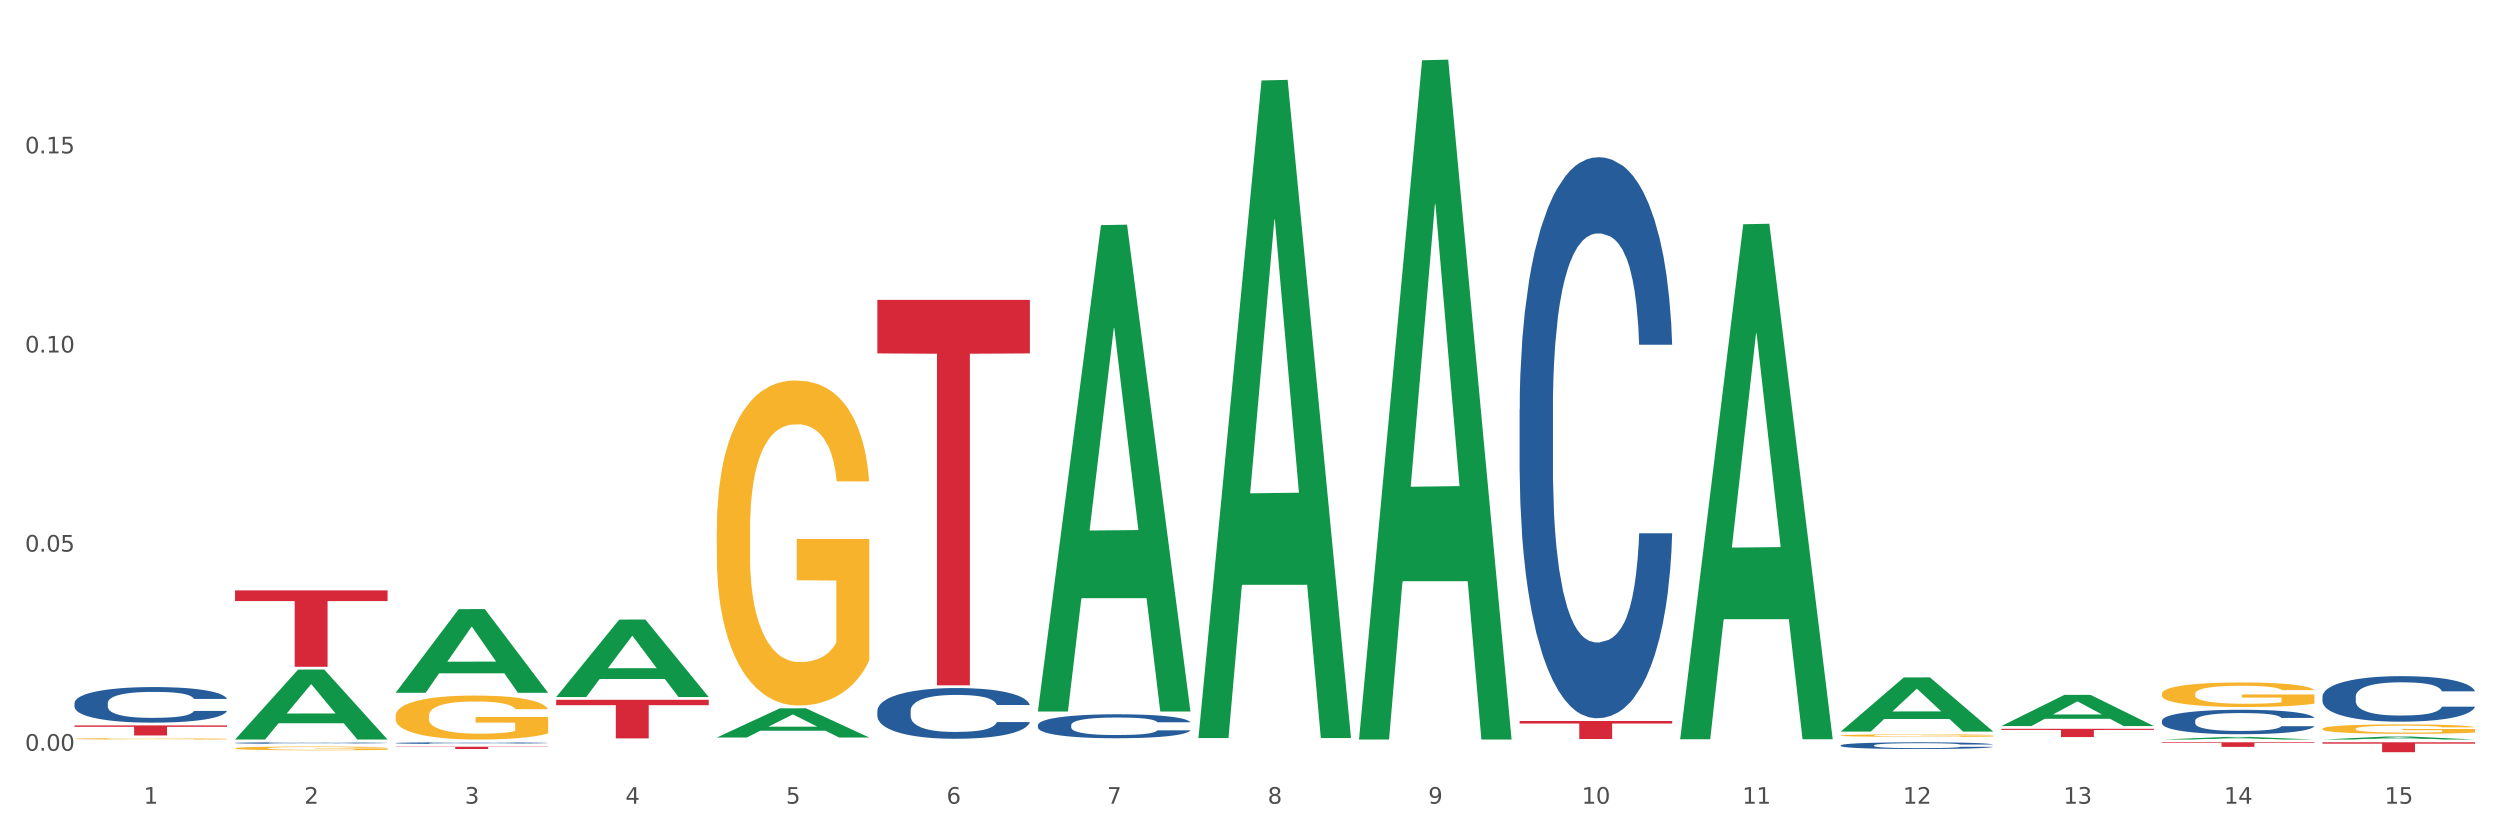 <?xml version="1.0" encoding="utf-8" standalone="no"?>
<!DOCTYPE svg PUBLIC "-//W3C//DTD SVG 1.1//EN"
  "http://www.w3.org/Graphics/SVG/1.1/DTD/svg11.dtd">
<svg xmlns:xlink="http://www.w3.org/1999/xlink" width="1080pt" height="360pt" viewBox="0 0 1080 360" xmlns="http://www.w3.org/2000/svg" version="1.1">
 <rect x="0" y="0" width="1080" height="360" fill="#333333" stroke="none"/>
 <defs>
  <style type="text/css">*{stroke-linejoin: round; stroke-linecap: butt}</style>
 </defs>
 <g id="figure_1">
  <g id="patch_1">
   <path d="M 0 360 
L 1080 360 
L 1080 0 
L 0 0 
z
" style="fill: #ffffff; stroke: #ffffff; stroke-linejoin: miter"/>
  </g>
  <g id="axes_1">
   <g id="matplotlib.axis_1">
    <g id="xtick_1">
     <g id="text_1">
      <!-- 1 -->
      <g style="fill: #4d4d4d" transform="translate(62.07 347.204) scale(0.096 -0.096)">
       <defs>
        <path id="DejaVuSans-31" d="M 794 531 
L 1825 531 
L 1825 4091 
L 703 3866 
L 703 4441 
L 1819 4666 
L 2450 4666 
L 2450 531 
L 3481 531 
L 3481 0 
L 794 0 
L 794 531 
z
" transform="scale(0.016)"/>
       </defs>
       <use xlink:href="#DejaVuSans-31"/>
      </g>
     </g>
    </g>
    <g id="xtick_2">
     <g id="text_2">
      <!-- 2 -->
      <g style="fill: #4d4d4d" transform="translate(131.436 347.204) scale(0.096 -0.096)">
       <defs>
        <path id="DejaVuSans-32" d="M 1228 531 
L 3431 531 
L 3431 0 
L 469 0 
L 469 531 
Q 828 903 1448 1529 
Q 2069 2156 2228 2338 
Q 2531 2678 2651 2914 
Q 2772 3150 2772 3378 
Q 2772 3750 2511 3984 
Q 2250 4219 1831 4219 
Q 1534 4219 1204 4116 
Q 875 4013 500 3803 
L 500 4441 
Q 881 4594 1212 4672 
Q 1544 4750 1819 4750 
Q 2544 4750 2975 4387 
Q 3406 4025 3406 3419 
Q 3406 3131 3298 2873 
Q 3191 2616 2906 2266 
Q 2828 2175 2409 1742 
Q 1991 1309 1228 531 
z
" transform="scale(0.016)"/>
       </defs>
       <use xlink:href="#DejaVuSans-32"/>
      </g>
     </g>
    </g>
    <g id="xtick_3">
     <g id="text_3">
      <!-- 3 -->
      <g style="fill: #4d4d4d" transform="translate(200.802 347.204) scale(0.096 -0.096)">
       <defs>
        <path id="DejaVuSans-33" d="M 2597 2516 
Q 3050 2419 3304 2112 
Q 3559 1806 3559 1356 
Q 3559 666 3084 287 
Q 2609 -91 1734 -91 
Q 1441 -91 1130 -33 
Q 819 25 488 141 
L 488 750 
Q 750 597 1062 519 
Q 1375 441 1716 441 
Q 2309 441 2620 675 
Q 2931 909 2931 1356 
Q 2931 1769 2642 2001 
Q 2353 2234 1838 2234 
L 1294 2234 
L 1294 2753 
L 1863 2753 
Q 2328 2753 2575 2939 
Q 2822 3125 2822 3475 
Q 2822 3834 2567 4026 
Q 2313 4219 1838 4219 
Q 1578 4219 1281 4162 
Q 984 4106 628 3988 
L 628 4550 
Q 988 4650 1302 4700 
Q 1616 4750 1894 4750 
Q 2613 4750 3031 4423 
Q 3450 4097 3450 3541 
Q 3450 3153 3228 2886 
Q 3006 2619 2597 2516 
z
" transform="scale(0.016)"/>
       </defs>
       <use xlink:href="#DejaVuSans-33"/>
      </g>
     </g>
    </g>
    <g id="xtick_4">
     <g id="text_4">
      <!-- 4 -->
      <g style="fill: #4d4d4d" transform="translate(270.169 347.204) scale(0.096 -0.096)">
       <defs>
        <path id="DejaVuSans-34" d="M 2419 4116 
L 825 1625 
L 2419 1625 
L 2419 4116 
z
M 2253 4666 
L 3047 4666 
L 3047 1625 
L 3713 1625 
L 3713 1100 
L 3047 1100 
L 3047 0 
L 2419 0 
L 2419 1100 
L 313 1100 
L 313 1709 
L 2253 4666 
z
" transform="scale(0.016)"/>
       </defs>
       <use xlink:href="#DejaVuSans-34"/>
      </g>
     </g>
    </g>
    <g id="xtick_5">
     <g id="text_5">
      <!-- 5 -->
      <g style="fill: #4d4d4d" transform="translate(339.535 347.204) scale(0.096 -0.096)">
       <defs>
        <path id="DejaVuSans-35" d="M 691 4666 
L 3169 4666 
L 3169 4134 
L 1269 4134 
L 1269 2991 
Q 1406 3038 1543 3061 
Q 1681 3084 1819 3084 
Q 2600 3084 3056 2656 
Q 3513 2228 3513 1497 
Q 3513 744 3044 326 
Q 2575 -91 1722 -91 
Q 1428 -91 1123 -41 
Q 819 9 494 109 
L 494 744 
Q 775 591 1075 516 
Q 1375 441 1709 441 
Q 2250 441 2565 725 
Q 2881 1009 2881 1497 
Q 2881 1984 2565 2268 
Q 2250 2553 1709 2553 
Q 1456 2553 1204 2497 
Q 953 2441 691 2322 
L 691 4666 
z
" transform="scale(0.016)"/>
       </defs>
       <use xlink:href="#DejaVuSans-35"/>
      </g>
     </g>
    </g>
    <g id="xtick_6">
     <g id="text_6">
      <!-- 6 -->
      <g style="fill: #4d4d4d" transform="translate(408.901 347.204) scale(0.096 -0.096)">
       <defs>
        <path id="DejaVuSans-36" d="M 2113 2584 
Q 1688 2584 1439 2293 
Q 1191 2003 1191 1497 
Q 1191 994 1439 701 
Q 1688 409 2113 409 
Q 2538 409 2786 701 
Q 3034 994 3034 1497 
Q 3034 2003 2786 2293 
Q 2538 2584 2113 2584 
z
M 3366 4563 
L 3366 3988 
Q 3128 4100 2886 4159 
Q 2644 4219 2406 4219 
Q 1781 4219 1451 3797 
Q 1122 3375 1075 2522 
Q 1259 2794 1537 2939 
Q 1816 3084 2150 3084 
Q 2853 3084 3261 2657 
Q 3669 2231 3669 1497 
Q 3669 778 3244 343 
Q 2819 -91 2113 -91 
Q 1303 -91 875 529 
Q 447 1150 447 2328 
Q 447 3434 972 4092 
Q 1497 4750 2381 4750 
Q 2619 4750 2861 4703 
Q 3103 4656 3366 4563 
z
" transform="scale(0.016)"/>
       </defs>
       <use xlink:href="#DejaVuSans-36"/>
      </g>
     </g>
    </g>
    <g id="xtick_7">
     <g id="text_7">
      <!-- 7 -->
      <g style="fill: #4d4d4d" transform="translate(478.267 347.204) scale(0.096 -0.096)">
       <defs>
        <path id="DejaVuSans-37" d="M 525 4666 
L 3525 4666 
L 3525 4397 
L 1831 0 
L 1172 0 
L 2766 4134 
L 525 4134 
L 525 4666 
z
" transform="scale(0.016)"/>
       </defs>
       <use xlink:href="#DejaVuSans-37"/>
      </g>
     </g>
    </g>
    <g id="xtick_8">
     <g id="text_8">
      <!-- 8 -->
      <g style="fill: #4d4d4d" transform="translate(547.634 347.204) scale(0.096 -0.096)">
       <defs>
        <path id="DejaVuSans-38" d="M 2034 2216 
Q 1584 2216 1326 1975 
Q 1069 1734 1069 1313 
Q 1069 891 1326 650 
Q 1584 409 2034 409 
Q 2484 409 2743 651 
Q 3003 894 3003 1313 
Q 3003 1734 2745 1975 
Q 2488 2216 2034 2216 
z
M 1403 2484 
Q 997 2584 770 2862 
Q 544 3141 544 3541 
Q 544 4100 942 4425 
Q 1341 4750 2034 4750 
Q 2731 4750 3128 4425 
Q 3525 4100 3525 3541 
Q 3525 3141 3298 2862 
Q 3072 2584 2669 2484 
Q 3125 2378 3379 2068 
Q 3634 1759 3634 1313 
Q 3634 634 3220 271 
Q 2806 -91 2034 -91 
Q 1263 -91 848 271 
Q 434 634 434 1313 
Q 434 1759 690 2068 
Q 947 2378 1403 2484 
z
M 1172 3481 
Q 1172 3119 1398 2916 
Q 1625 2713 2034 2713 
Q 2441 2713 2670 2916 
Q 2900 3119 2900 3481 
Q 2900 3844 2670 4047 
Q 2441 4250 2034 4250 
Q 1625 4250 1398 4047 
Q 1172 3844 1172 3481 
z
" transform="scale(0.016)"/>
       </defs>
       <use xlink:href="#DejaVuSans-38"/>
      </g>
     </g>
    </g>
    <g id="xtick_9">
     <g id="text_9">
      <!-- 9 -->
      <g style="fill: #4d4d4d" transform="translate(617 347.204) scale(0.096 -0.096)">
       <defs>
        <path id="DejaVuSans-39" d="M 703 97 
L 703 672 
Q 941 559 1184 500 
Q 1428 441 1663 441 
Q 2288 441 2617 861 
Q 2947 1281 2994 2138 
Q 2813 1869 2534 1725 
Q 2256 1581 1919 1581 
Q 1219 1581 811 2004 
Q 403 2428 403 3163 
Q 403 3881 828 4315 
Q 1253 4750 1959 4750 
Q 2769 4750 3195 4129 
Q 3622 3509 3622 2328 
Q 3622 1225 3098 567 
Q 2575 -91 1691 -91 
Q 1453 -91 1209 -44 
Q 966 3 703 97 
z
M 1959 2075 
Q 2384 2075 2632 2365 
Q 2881 2656 2881 3163 
Q 2881 3666 2632 3958 
Q 2384 4250 1959 4250 
Q 1534 4250 1286 3958 
Q 1038 3666 1038 3163 
Q 1038 2656 1286 2365 
Q 1534 2075 1959 2075 
z
" transform="scale(0.016)"/>
       </defs>
       <use xlink:href="#DejaVuSans-39"/>
      </g>
     </g>
    </g>
    <g id="xtick_10">
     <g id="text_10">
      <!-- 10 -->
      <g style="fill: #4d4d4d" transform="translate(683.312 347.204) scale(0.096 -0.096)">
       <defs>
        <path id="DejaVuSans-30" d="M 2034 4250 
Q 1547 4250 1301 3770 
Q 1056 3291 1056 2328 
Q 1056 1369 1301 889 
Q 1547 409 2034 409 
Q 2525 409 2770 889 
Q 3016 1369 3016 2328 
Q 3016 3291 2770 3770 
Q 2525 4250 2034 4250 
z
M 2034 4750 
Q 2819 4750 3233 4129 
Q 3647 3509 3647 2328 
Q 3647 1150 3233 529 
Q 2819 -91 2034 -91 
Q 1250 -91 836 529 
Q 422 1150 422 2328 
Q 422 3509 836 4129 
Q 1250 4750 2034 4750 
z
" transform="scale(0.016)"/>
       </defs>
       <use xlink:href="#DejaVuSans-31"/>
       <use xlink:href="#DejaVuSans-30" transform="translate(63.623 0)"/>
      </g>
     </g>
    </g>
    <g id="xtick_11">
     <g id="text_11">
      <!-- 11 -->
      <g style="fill: #4d4d4d" transform="translate(752.678 347.204) scale(0.096 -0.096)">
       <use xlink:href="#DejaVuSans-31"/>
       <use xlink:href="#DejaVuSans-31" transform="translate(63.623 0)"/>
      </g>
     </g>
    </g>
    <g id="xtick_12">
     <g id="text_12">
      <!-- 12 -->
      <g style="fill: #4d4d4d" transform="translate(822.044 347.204) scale(0.096 -0.096)">
       <use xlink:href="#DejaVuSans-31"/>
       <use xlink:href="#DejaVuSans-32" transform="translate(63.623 0)"/>
      </g>
     </g>
    </g>
    <g id="xtick_13">
     <g id="text_13">
      <!-- 13 -->
      <g style="fill: #4d4d4d" transform="translate(891.411 347.204) scale(0.096 -0.096)">
       <use xlink:href="#DejaVuSans-31"/>
       <use xlink:href="#DejaVuSans-33" transform="translate(63.623 0)"/>
      </g>
     </g>
    </g>
    <g id="xtick_14">
     <g id="text_14">
      <!-- 14 -->
      <g style="fill: #4d4d4d" transform="translate(960.777 347.204) scale(0.096 -0.096)">
       <use xlink:href="#DejaVuSans-31"/>
       <use xlink:href="#DejaVuSans-34" transform="translate(63.623 0)"/>
      </g>
     </g>
    </g>
    <g id="xtick_15">
     <g id="text_15">
      <!-- 15 -->
      <g style="fill: #4d4d4d" transform="translate(1030.143 347.204) scale(0.096 -0.096)">
       <use xlink:href="#DejaVuSans-31"/>
       <use xlink:href="#DejaVuSans-35" transform="translate(63.623 0)"/>
      </g>
     </g>
    </g>
    <g id="xtick_16"/>
    <g id="xtick_17"/>
    <g id="xtick_18"/>
    <g id="xtick_19"/>
    <g id="xtick_20"/>
    <g id="xtick_21"/>
    <g id="xtick_22"/>
    <g id="xtick_23"/>
    <g id="xtick_24"/>
    <g id="xtick_25"/>
    <g id="xtick_26"/>
    <g id="xtick_27"/>
    <g id="xtick_28"/>
    <g id="xtick_29"/>
   </g>
   <g id="matplotlib.axis_2">
    <g id="ytick_1">
     <g id="text_16">
      <!-- 0.00 -->
      <g style="fill: #4d4d4d" transform="translate(10.8 324.317) scale(0.096 -0.096)">
       <defs>
        <path id="DejaVuSans-2e" d="M 684 794 
L 1344 794 
L 1344 0 
L 684 0 
L 684 794 
z
" transform="scale(0.016)"/>
       </defs>
       <use xlink:href="#DejaVuSans-30"/>
       <use xlink:href="#DejaVuSans-2e" transform="translate(63.623 0)"/>
       <use xlink:href="#DejaVuSans-30" transform="translate(95.41 0)"/>
       <use xlink:href="#DejaVuSans-30" transform="translate(159.033 0)"/>
      </g>
     </g>
    </g>
    <g id="ytick_2">
     <g id="text_17">
      <!-- 0.05 -->
      <g style="fill: #4d4d4d" transform="translate(10.8 238.301) scale(0.096 -0.096)">
       <use xlink:href="#DejaVuSans-30"/>
       <use xlink:href="#DejaVuSans-2e" transform="translate(63.623 0)"/>
       <use xlink:href="#DejaVuSans-30" transform="translate(95.41 0)"/>
       <use xlink:href="#DejaVuSans-35" transform="translate(159.033 0)"/>
      </g>
     </g>
    </g>
    <g id="ytick_3">
     <g id="text_18">
      <!-- 0.10 -->
      <g style="fill: #4d4d4d" transform="translate(10.8 152.285) scale(0.096 -0.096)">
       <use xlink:href="#DejaVuSans-30"/>
       <use xlink:href="#DejaVuSans-2e" transform="translate(63.623 0)"/>
       <use xlink:href="#DejaVuSans-31" transform="translate(95.41 0)"/>
       <use xlink:href="#DejaVuSans-30" transform="translate(159.033 0)"/>
      </g>
     </g>
    </g>
    <g id="ytick_4">
     <g id="text_19">
      <!-- 0.15 -->
      <g style="fill: #4d4d4d" transform="translate(10.8 66.268) scale(0.096 -0.096)">
       <use xlink:href="#DejaVuSans-30"/>
       <use xlink:href="#DejaVuSans-2e" transform="translate(63.623 0)"/>
       <use xlink:href="#DejaVuSans-31" transform="translate(95.41 0)"/>
       <use xlink:href="#DejaVuSans-35" transform="translate(159.033 0)"/>
      </g>
     </g>
    </g>
    <g id="ytick_5"/>
    <g id="ytick_6"/>
    <g id="ytick_7"/>
    <g id="ytick_8"/>
   </g>
   <g id="PolyCollection_1">
    <path d="M 101.541 319.433 
L 101.609 319.405 
L 128.784 289.26 
L 140.061 289.231 
L 167.439 319.49 
L 154.395 319.49 
L 148.485 312.444 
L 120.427 312.444 
L 120.224 312.558 
L 114.517 319.49 
L 101.541 319.49 
L 101.541 319.433 
L 123.96 308.239 
L 144.952 308.211 
L 134.558 295.681 
L 134.422 295.624 
L 134.286 295.709 
L 123.892 308.211 
L 123.96 308.239 
L 101.541 319.433 
z
" clip-path="url(#pf76befcdf0)" style="fill: #109648"/>
    <path d="M 170.907 299.231 
L 170.975 299.197 
L 198.15 263.146 
L 209.427 263.112 
L 236.805 299.299 
L 223.762 299.299 
L 217.851 290.872 
L 189.794 290.872 
L 189.59 291.008 
L 183.883 299.299 
L 170.907 299.299 
L 170.907 299.231 
L 193.326 285.844 
L 214.319 285.81 
L 203.924 270.825 
L 203.788 270.757 
L 203.653 270.859 
L 193.258 285.81 
L 193.326 285.844 
L 170.907 299.231 
z
" clip-path="url(#pf76befcdf0)" style="fill: #109648"/>
    <path d="M 240.274 301.08 
L 240.342 301.048 
L 267.516 267.662 
L 278.793 267.63 
L 306.172 301.143 
L 293.128 301.143 
L 287.217 293.339 
L 259.16 293.339 
L 258.956 293.465 
L 253.249 301.143 
L 240.274 301.143 
L 240.274 301.08 
L 262.693 288.682 
L 283.685 288.65 
L 273.291 274.773 
L 273.155 274.71 
L 273.019 274.805 
L 262.625 288.65 
L 262.693 288.682 
L 240.274 301.08 
z
" clip-path="url(#pf76befcdf0)" style="fill: #109648"/>
    <path d="M 725.837 318.944 
L 725.905 318.735 
L 753.08 96.868 
L 764.357 96.659 
L 791.735 319.362 
L 778.691 319.362 
L 772.781 267.503 
L 744.723 267.503 
L 744.52 268.339 
L 738.813 319.362 
L 725.837 319.362 
L 725.837 318.944 
L 748.256 236.554 
L 769.248 236.345 
L 758.854 144.127 
L 758.718 143.709 
L 758.582 144.336 
L 748.188 236.345 
L 748.256 236.554 
L 725.837 318.944 
z
" clip-path="url(#pf76befcdf0)" style="fill: #109648"/>
    <path d="M 795.203 316.015 
L 795.271 315.993 
L 822.446 292.64 
L 833.723 292.618 
L 861.101 316.059 
L 848.058 316.059 
L 842.147 310.6 
L 814.09 310.6 
L 813.886 310.688 
L 808.179 316.059 
L 795.203 316.059 
L 795.203 316.015 
L 817.622 307.343 
L 838.615 307.321 
L 828.22 297.614 
L 828.084 297.57 
L 827.949 297.636 
L 817.554 307.321 
L 817.622 307.343 
L 795.203 316.015 
z
" clip-path="url(#pf76befcdf0)" style="fill: #109648"/>
    <path d="M 864.57 313.642 
L 864.638 313.629 
L 891.812 300.184 
L 903.089 300.171 
L 930.468 313.667 
L 917.424 313.667 
L 911.513 310.524 
L 883.456 310.524 
L 883.252 310.575 
L 877.545 313.667 
L 864.57 313.667 
L 864.57 313.642 
L 886.989 308.649 
L 907.981 308.636 
L 897.587 303.048 
L 897.451 303.022 
L 897.315 303.06 
L 886.921 308.636 
L 886.989 308.649 
L 864.57 313.642 
z
" clip-path="url(#pf76befcdf0)" style="fill: #109648"/>
    <path d="M 933.936 319.488 
L 934.004 319.487 
L 961.178 318.369 
L 972.456 318.368 
L 999.834 319.49 
L 986.79 319.49 
L 980.88 319.229 
L 952.822 319.229 
L 952.618 319.233 
L 946.912 319.49 
L 933.936 319.49 
L 933.936 319.488 
L 956.355 319.073 
L 977.347 319.072 
L 966.953 318.607 
L 966.817 318.605 
L 966.681 318.608 
L 956.287 319.072 
L 956.355 319.073 
L 933.936 319.488 
z
" clip-path="url(#pf76befcdf0)" style="fill: #109648"/>
    <path d="M 1003.302 319.488 
L 1003.37 319.487 
L 1030.544 318.194 
L 1041.822 318.193 
L 1069.2 319.49 
L 1056.156 319.49 
L 1050.246 319.188 
L 1022.188 319.188 
L 1021.984 319.193 
L 1016.278 319.49 
L 1003.302 319.49 
L 1003.302 319.488 
L 1025.721 319.008 
L 1046.713 319.007 
L 1036.319 318.47 
L 1036.183 318.467 
L 1036.047 318.471 
L 1025.653 319.007 
L 1025.721 319.008 
L 1003.302 319.488 
z
" clip-path="url(#pf76befcdf0)" style="fill: #109648"/>
    <path d="M 1003.302 300.931 
L 1003.38 300.913 
L 1003.38 300.41 
L 1003.614 299.727 
L 1004.47 298.47 
L 1005.561 297.518 
L 1007.43 296.405 
L 1008.443 295.938 
L 1009.767 295.417 
L 1012.494 294.573 
L 1015.609 293.854 
L 1017.79 293.459 
L 1019.426 293.208 
L 1023.087 292.759 
L 1025.19 292.561 
L 1027.371 292.4 
L 1029.241 292.292 
L 1032.356 292.166 
L 1034.849 292.112 
L 1037.731 292.094 
L 1040.146 292.112 
L 1043.339 292.184 
L 1048.013 292.4 
L 1049.805 292.525 
L 1052.219 292.741 
L 1054.712 293.028 
L 1056.737 293.316 
L 1059.074 293.729 
L 1061.489 294.267 
L 1063.825 294.95 
L 1065.461 295.579 
L 1066.785 296.243 
L 1067.954 297.051 
L 1068.811 297.931 
L 1069.2 298.668 
L 1054.945 298.668 
L 1054.556 298.003 
L 1053.777 297.285 
L 1052.998 296.8 
L 1052.141 296.405 
L 1050.817 295.956 
L 1049.649 295.668 
L 1047.701 295.327 
L 1045.91 295.112 
L 1044.43 294.986 
L 1042.638 294.878 
L 1038.822 294.77 
L 1036.095 294.77 
L 1034.382 294.806 
L 1032.278 294.896 
L 1030.487 295.022 
L 1028.384 295.237 
L 1026.748 295.471 
L 1025.112 295.776 
L 1024.178 295.992 
L 1022.775 296.387 
L 1021.841 296.71 
L 1020.594 297.267 
L 1019.893 297.662 
L 1018.647 298.686 
L 1018.102 299.44 
L 1017.868 299.961 
L 1017.712 300.536 
L 1017.712 303.337 
L 1018.18 304.595 
L 1018.569 305.133 
L 1019.192 305.744 
L 1020.361 306.534 
L 1022.074 307.307 
L 1023.866 307.863 
L 1025.346 308.205 
L 1026.748 308.456 
L 1028.15 308.654 
L 1029.864 308.833 
L 1031.266 308.941 
L 1033.369 309.049 
L 1035.862 309.103 
L 1037.809 309.103 
L 1041.781 309.013 
L 1043.573 308.923 
L 1045.287 308.797 
L 1047.156 308.6 
L 1048.636 308.384 
L 1049.493 308.223 
L 1050.895 307.881 
L 1051.986 307.522 
L 1052.92 307.109 
L 1053.543 306.75 
L 1054.244 306.211 
L 1054.79 305.6 
L 1054.945 305.277 
L 1069.2 305.277 
L 1068.888 305.924 
L 1068.343 306.552 
L 1067.253 307.396 
L 1066.396 307.881 
L 1065.072 308.474 
L 1063.67 308.977 
L 1061.722 309.534 
L 1059.931 309.947 
L 1058.061 310.306 
L 1056.036 310.629 
L 1052.375 311.078 
L 1051.051 311.204 
L 1048.247 311.42 
L 1046.066 311.545 
L 1042.872 311.671 
L 1039.6 311.743 
L 1036.173 311.761 
L 1033.135 311.725 
L 1029.786 311.617 
L 1027.683 311.509 
L 1025.346 311.348 
L 1022.62 311.096 
L 1020.049 310.791 
L 1017.634 310.432 
L 1015.376 310.019 
L 1013.272 309.552 
L 1010.546 308.779 
L 1008.521 308.025 
L 1007.041 307.325 
L 1006.028 306.732 
L 1005.016 305.978 
L 1004.47 305.457 
L 1003.614 304.2 
L 1003.302 303.032 
L 1003.302 300.931 
z
" clip-path="url(#pf76befcdf0)" style="fill: #255c99"/>
    <path d="M 240.274 302.322 
L 306.172 302.322 
L 306.172 304.637 
L 280.25 304.653 
L 280.25 318.981 
L 266.039 318.981 
L 266.039 304.653 
L 240.274 304.637 
L 240.274 302.338 
L 240.274 302.322 
z
" clip-path="url(#pf76befcdf0)" style="fill: #d62839"/>
    <path d="M 379.006 129.529 
L 444.904 129.529 
L 444.904 152.67 
L 418.982 152.827 
L 418.982 296.055 
L 404.772 296.055 
L 404.772 152.827 
L 379.006 152.67 
L 379.006 129.685 
L 379.006 129.529 
z
" clip-path="url(#pf76befcdf0)" style="fill: #d62839"/>
    <path d="M 656.471 311.471 
L 722.369 311.471 
L 722.369 312.553 
L 696.447 312.56 
L 696.447 319.255 
L 682.237 319.255 
L 682.237 312.56 
L 656.471 312.553 
L 656.471 311.479 
L 656.471 311.471 
z
" clip-path="url(#pf76befcdf0)" style="fill: #d62839"/>
    <path d="M 864.57 314.847 
L 930.468 314.847 
L 930.468 315.342 
L 904.546 315.346 
L 904.546 318.414 
L 890.335 318.414 
L 890.335 315.346 
L 864.57 315.342 
L 864.57 314.85 
L 864.57 314.847 
z
" clip-path="url(#pf76befcdf0)" style="fill: #d62839"/>
    <path d="M 933.936 320.67 
L 999.834 320.67 
L 999.834 320.945 
L 973.912 320.947 
L 973.912 322.651 
L 959.702 322.651 
L 959.702 320.947 
L 933.936 320.945 
L 933.936 320.672 
L 933.936 320.67 
z
" clip-path="url(#pf76befcdf0)" style="fill: #d62839"/>
    <path d="M 101.541 255.065 
L 167.439 255.065 
L 167.439 259.649 
L 141.517 259.68 
L 141.517 288.052 
L 127.307 288.052 
L 127.307 259.68 
L 101.541 259.649 
L 101.541 255.096 
L 101.541 255.065 
z
" clip-path="url(#pf76befcdf0)" style="fill: #d62839"/>
    <path d="M 1003.302 320.67 
L 1069.2 320.67 
L 1069.2 321.265 
L 1043.278 321.269 
L 1043.278 324.95 
L 1029.068 324.95 
L 1029.068 321.269 
L 1003.302 321.265 
L 1003.302 320.674 
L 1003.302 320.67 
z
" clip-path="url(#pf76befcdf0)" style="fill: #d62839"/>
    <path d="M 170.907 320.997 
L 170.985 320.996 
L 170.985 320.978 
L 171.219 320.952 
L 172.076 320.906 
L 173.166 320.871 
L 175.036 320.829 
L 176.048 320.812 
L 177.373 320.793 
L 180.099 320.762 
L 183.215 320.735 
L 185.396 320.72 
L 187.031 320.711 
L 190.692 320.694 
L 192.796 320.687 
L 194.977 320.681 
L 196.846 320.677 
L 199.962 320.672 
L 202.454 320.67 
L 205.336 320.67 
L 207.751 320.67 
L 210.945 320.673 
L 215.618 320.681 
L 217.41 320.686 
L 219.825 320.694 
L 222.317 320.704 
L 224.342 320.715 
L 226.679 320.73 
L 229.094 320.75 
L 231.431 320.776 
L 233.066 320.799 
L 234.391 320.823 
L 235.559 320.853 
L 236.416 320.886 
L 236.805 320.913 
L 222.551 320.913 
L 222.161 320.889 
L 221.382 320.862 
L 220.604 320.844 
L 219.747 320.829 
L 218.422 320.813 
L 217.254 320.802 
L 215.307 320.79 
L 213.515 320.782 
L 212.035 320.777 
L 210.244 320.773 
L 206.427 320.769 
L 203.701 320.769 
L 201.987 320.77 
L 199.884 320.774 
L 198.092 320.778 
L 195.989 320.786 
L 194.353 320.795 
L 192.718 320.806 
L 191.783 320.814 
L 190.381 320.829 
L 189.446 320.841 
L 188.2 320.861 
L 187.499 320.876 
L 186.252 320.914 
L 185.707 320.942 
L 185.474 320.961 
L 185.318 320.982 
L 185.318 321.086 
L 185.785 321.133 
L 186.175 321.153 
L 186.798 321.175 
L 187.966 321.204 
L 189.68 321.233 
L 191.471 321.254 
L 192.951 321.266 
L 194.353 321.276 
L 195.755 321.283 
L 197.469 321.29 
L 198.871 321.294 
L 200.974 321.298 
L 203.467 321.3 
L 205.414 321.3 
L 209.387 321.296 
L 211.178 321.293 
L 212.892 321.288 
L 214.761 321.281 
L 216.241 321.273 
L 217.098 321.267 
L 218.5 321.254 
L 219.591 321.241 
L 220.526 321.226 
L 221.149 321.212 
L 221.85 321.192 
L 222.395 321.17 
L 222.551 321.158 
L 236.805 321.158 
L 236.494 321.182 
L 235.949 321.205 
L 234.858 321.236 
L 234.001 321.254 
L 232.677 321.276 
L 231.275 321.295 
L 229.328 321.316 
L 227.536 321.331 
L 225.667 321.344 
L 223.641 321.356 
L 219.98 321.373 
L 218.656 321.377 
L 215.852 321.385 
L 213.671 321.39 
L 210.477 321.395 
L 207.206 321.397 
L 203.779 321.398 
L 200.741 321.397 
L 197.391 321.393 
L 195.288 321.389 
L 192.951 321.383 
L 190.225 321.373 
L 187.655 321.362 
L 185.24 321.349 
L 182.981 321.333 
L 180.878 321.316 
L 178.152 321.288 
L 176.126 321.26 
L 174.646 321.234 
L 173.634 321.212 
L 172.621 321.184 
L 172.076 321.165 
L 171.219 321.118 
L 170.907 321.075 
L 170.907 320.997 
z
" clip-path="url(#pf76befcdf0)" style="fill: #255c99"/>
    <path d="M 379.006 307.082 
L 379.084 307.062 
L 379.084 306.501 
L 379.318 305.741 
L 380.175 304.34 
L 381.265 303.279 
L 383.134 302.038 
L 384.147 301.517 
L 385.471 300.937 
L 388.198 299.996 
L 391.313 299.196 
L 393.494 298.755 
L 395.13 298.475 
L 398.791 297.975 
L 400.894 297.755 
L 403.075 297.574 
L 404.945 297.454 
L 408.06 297.314 
L 410.553 297.254 
L 413.435 297.234 
L 415.85 297.254 
L 419.043 297.334 
L 423.717 297.574 
L 425.509 297.715 
L 427.923 297.955 
L 430.416 298.275 
L 432.441 298.595 
L 434.778 299.056 
L 437.193 299.656 
L 439.529 300.417 
L 441.165 301.117 
L 442.489 301.858 
L 443.658 302.758 
L 444.515 303.739 
L 444.904 304.56 
L 430.65 304.56 
L 430.26 303.819 
L 429.481 303.019 
L 428.702 302.478 
L 427.845 302.038 
L 426.521 301.537 
L 425.353 301.217 
L 423.405 300.837 
L 421.614 300.597 
L 420.134 300.457 
L 418.342 300.337 
L 414.526 300.216 
L 411.799 300.216 
L 410.086 300.257 
L 407.982 300.357 
L 406.191 300.497 
L 404.088 300.737 
L 402.452 300.997 
L 400.816 301.337 
L 399.882 301.578 
L 398.479 302.018 
L 397.545 302.378 
L 396.298 302.999 
L 395.597 303.439 
L 394.351 304.58 
L 393.806 305.42 
L 393.572 306.001 
L 393.416 306.641 
L 393.416 309.764 
L 393.884 311.165 
L 394.273 311.765 
L 394.896 312.446 
L 396.065 313.326 
L 397.778 314.187 
L 399.57 314.807 
L 401.05 315.188 
L 402.452 315.468 
L 403.854 315.688 
L 405.568 315.888 
L 406.97 316.008 
L 409.073 316.128 
L 411.566 316.188 
L 413.513 316.188 
L 417.485 316.088 
L 419.277 315.988 
L 420.991 315.848 
L 422.86 315.628 
L 424.34 315.388 
L 425.197 315.208 
L 426.599 314.827 
L 427.69 314.427 
L 428.624 313.967 
L 429.247 313.567 
L 429.948 312.966 
L 430.494 312.286 
L 430.65 311.925 
L 444.904 311.925 
L 444.592 312.646 
L 444.047 313.346 
L 442.957 314.287 
L 442.1 314.827 
L 440.776 315.488 
L 439.374 316.048 
L 437.426 316.669 
L 435.635 317.129 
L 433.765 317.529 
L 431.74 317.89 
L 428.079 318.39 
L 426.755 318.53 
L 423.951 318.77 
L 421.77 318.911 
L 418.576 319.051 
L 415.304 319.131 
L 411.877 319.151 
L 408.839 319.111 
L 405.49 318.991 
L 403.387 318.87 
L 401.05 318.69 
L 398.324 318.41 
L 395.753 318.07 
L 393.339 317.67 
L 391.08 317.209 
L 388.976 316.689 
L 386.25 315.828 
L 384.225 314.988 
L 382.745 314.207 
L 381.732 313.546 
L 380.72 312.706 
L 380.175 312.125 
L 379.318 310.724 
L 379.006 309.423 
L 379.006 307.082 
z
" clip-path="url(#pf76befcdf0)" style="fill: #255c99"/>
    <path d="M 448.372 313.222 
L 448.45 313.213 
L 448.45 312.948 
L 448.684 312.589 
L 449.541 311.927 
L 450.631 311.426 
L 452.501 310.84 
L 453.513 310.594 
L 454.837 310.32 
L 457.564 309.875 
L 460.679 309.497 
L 462.861 309.289 
L 464.496 309.157 
L 468.157 308.92 
L 470.26 308.816 
L 472.441 308.731 
L 474.311 308.674 
L 477.427 308.608 
L 479.919 308.58 
L 482.801 308.57 
L 485.216 308.58 
L 488.41 308.618 
L 493.083 308.731 
L 494.875 308.797 
L 497.289 308.911 
L 499.782 309.062 
L 501.807 309.213 
L 504.144 309.431 
L 506.559 309.714 
L 508.896 310.074 
L 510.531 310.405 
L 511.856 310.755 
L 513.024 311.18 
L 513.881 311.643 
L 514.27 312.031 
L 500.016 312.031 
L 499.626 311.681 
L 498.847 311.303 
L 498.068 311.048 
L 497.212 310.84 
L 495.887 310.603 
L 494.719 310.452 
L 492.772 310.272 
L 490.98 310.159 
L 489.5 310.093 
L 487.709 310.036 
L 483.892 309.979 
L 481.165 309.979 
L 479.452 309.998 
L 477.349 310.045 
L 475.557 310.112 
L 473.454 310.225 
L 471.818 310.348 
L 470.183 310.509 
L 469.248 310.622 
L 467.846 310.83 
L 466.911 311 
L 465.665 311.294 
L 464.964 311.502 
L 463.717 312.041 
L 463.172 312.438 
L 462.938 312.712 
L 462.783 313.014 
L 462.783 314.49 
L 463.25 315.151 
L 463.639 315.435 
L 464.263 315.757 
L 465.431 316.173 
L 467.145 316.579 
L 468.936 316.872 
L 470.416 317.052 
L 471.818 317.184 
L 473.22 317.288 
L 474.934 317.383 
L 476.336 317.44 
L 478.439 317.496 
L 480.932 317.525 
L 482.879 317.525 
L 486.852 317.477 
L 488.643 317.43 
L 490.357 317.364 
L 492.226 317.26 
L 493.706 317.147 
L 494.563 317.061 
L 495.965 316.882 
L 497.056 316.693 
L 497.99 316.475 
L 498.614 316.286 
L 499.315 316.002 
L 499.86 315.681 
L 500.016 315.511 
L 514.27 315.511 
L 513.959 315.851 
L 513.413 316.182 
L 512.323 316.626 
L 511.466 316.882 
L 510.142 317.194 
L 508.74 317.459 
L 506.792 317.752 
L 505.001 317.969 
L 503.131 318.158 
L 501.106 318.328 
L 497.445 318.565 
L 496.121 318.631 
L 493.317 318.745 
L 491.136 318.811 
L 487.942 318.877 
L 484.671 318.915 
L 481.243 318.924 
L 478.206 318.905 
L 474.856 318.849 
L 472.753 318.792 
L 470.416 318.707 
L 467.69 318.574 
L 465.119 318.414 
L 462.705 318.224 
L 460.446 318.007 
L 458.343 317.761 
L 455.616 317.355 
L 453.591 316.957 
L 452.111 316.589 
L 451.099 316.277 
L 450.086 315.879 
L 449.541 315.605 
L 448.684 314.943 
L 448.372 314.329 
L 448.372 313.222 
z
" clip-path="url(#pf76befcdf0)" style="fill: #255c99"/>
    <path d="M 656.471 176.817 
L 656.549 176.596 
L 656.549 170.398 
L 656.783 161.986 
L 657.639 146.492 
L 658.73 134.76 
L 660.599 121.036 
L 661.612 115.281 
L 662.936 108.862 
L 665.662 98.459 
L 668.778 89.605 
L 670.959 84.735 
L 672.595 81.636 
L 676.256 76.102 
L 678.359 73.667 
L 680.54 71.675 
L 682.41 70.347 
L 685.525 68.798 
L 688.018 68.133 
L 690.9 67.912 
L 693.315 68.133 
L 696.508 69.019 
L 701.182 71.675 
L 702.973 73.225 
L 705.388 75.881 
L 707.881 79.422 
L 709.906 82.964 
L 712.243 88.055 
L 714.657 94.696 
L 716.994 103.107 
L 718.63 110.854 
L 719.954 119.044 
L 721.123 129.005 
L 721.979 139.851 
L 722.369 148.927 
L 708.114 148.927 
L 707.725 140.737 
L 706.946 131.883 
L 706.167 125.906 
L 705.31 121.036 
L 703.986 115.503 
L 702.818 111.961 
L 700.87 107.755 
L 699.079 105.099 
L 697.599 103.55 
L 695.807 102.222 
L 691.99 100.893 
L 689.264 100.893 
L 687.55 101.336 
L 685.447 102.443 
L 683.656 103.992 
L 681.553 106.649 
L 679.917 109.526 
L 678.281 113.289 
L 677.346 115.945 
L 675.944 120.815 
L 675.01 124.799 
L 673.763 131.661 
L 673.062 136.531 
L 671.816 149.148 
L 671.271 158.445 
L 671.037 164.864 
L 670.881 171.947 
L 670.881 206.478 
L 671.349 221.973 
L 671.738 228.613 
L 672.361 236.139 
L 673.53 245.878 
L 675.243 255.397 
L 677.035 262.258 
L 678.515 266.464 
L 679.917 269.563 
L 681.319 271.998 
L 683.033 274.211 
L 684.435 275.54 
L 686.538 276.868 
L 689.03 277.532 
L 690.978 277.532 
L 694.95 276.425 
L 696.742 275.318 
L 698.456 273.769 
L 700.325 271.334 
L 701.805 268.678 
L 702.662 266.685 
L 704.064 262.48 
L 705.154 258.053 
L 706.089 252.962 
L 706.712 248.535 
L 707.413 241.894 
L 707.959 234.368 
L 708.114 230.384 
L 722.369 230.384 
L 722.057 238.353 
L 721.512 246.1 
L 720.422 256.503 
L 719.565 262.48 
L 718.241 269.784 
L 716.838 275.982 
L 714.891 282.844 
L 713.1 287.935 
L 711.23 292.362 
L 709.205 296.347 
L 705.544 301.88 
L 704.22 303.43 
L 701.416 306.086 
L 699.235 307.635 
L 696.041 309.185 
L 692.769 310.07 
L 689.342 310.292 
L 686.304 309.849 
L 682.955 308.521 
L 680.852 307.193 
L 678.515 305.201 
L 675.789 302.102 
L 673.218 298.339 
L 670.803 293.912 
L 668.544 288.821 
L 666.441 283.065 
L 663.715 273.547 
L 661.69 264.251 
L 660.21 255.618 
L 659.197 248.313 
L 658.185 239.017 
L 657.639 232.597 
L 656.783 217.103 
L 656.471 202.715 
L 656.471 176.817 
z
" clip-path="url(#pf76befcdf0)" style="fill: #255c99"/>
    <path d="M 795.203 321.978 
L 795.281 321.975 
L 795.281 321.901 
L 795.515 321.8 
L 796.372 321.614 
L 797.462 321.473 
L 799.332 321.308 
L 800.344 321.239 
L 801.669 321.162 
L 804.395 321.037 
L 807.511 320.93 
L 809.692 320.872 
L 811.327 320.835 
L 814.988 320.768 
L 817.092 320.739 
L 819.273 320.715 
L 821.142 320.699 
L 824.258 320.68 
L 826.75 320.672 
L 829.632 320.67 
L 832.047 320.672 
L 835.241 320.683 
L 839.914 320.715 
L 841.706 320.734 
L 844.121 320.766 
L 846.613 320.808 
L 848.638 320.851 
L 850.975 320.912 
L 853.39 320.992 
L 855.727 321.093 
L 857.362 321.186 
L 858.687 321.284 
L 859.855 321.404 
L 860.712 321.534 
L 861.101 321.643 
L 846.847 321.643 
L 846.457 321.545 
L 845.678 321.438 
L 844.899 321.366 
L 844.043 321.308 
L 842.718 321.241 
L 841.55 321.199 
L 839.603 321.148 
L 837.811 321.116 
L 836.331 321.098 
L 834.54 321.082 
L 830.723 321.066 
L 827.997 321.066 
L 826.283 321.071 
L 824.18 321.085 
L 822.388 321.103 
L 820.285 321.135 
L 818.649 321.17 
L 817.014 321.215 
L 816.079 321.247 
L 814.677 321.305 
L 813.742 321.353 
L 812.496 321.436 
L 811.795 321.494 
L 810.548 321.646 
L 810.003 321.757 
L 809.77 321.834 
L 809.614 321.919 
L 809.614 322.334 
L 810.081 322.52 
L 810.471 322.6 
L 811.094 322.69 
L 812.262 322.807 
L 813.976 322.922 
L 815.767 323.004 
L 817.247 323.055 
L 818.649 323.092 
L 820.051 323.121 
L 821.765 323.148 
L 823.167 323.164 
L 825.27 323.18 
L 827.763 323.188 
L 829.71 323.188 
L 833.683 323.174 
L 835.474 323.161 
L 837.188 323.142 
L 839.057 323.113 
L 840.537 323.081 
L 841.394 323.057 
L 842.796 323.007 
L 843.887 322.954 
L 844.822 322.892 
L 845.445 322.839 
L 846.146 322.76 
L 846.691 322.669 
L 846.847 322.621 
L 861.101 322.621 
L 860.79 322.717 
L 860.245 322.81 
L 859.154 322.935 
L 858.297 323.007 
L 856.973 323.094 
L 855.571 323.169 
L 853.624 323.251 
L 851.832 323.312 
L 849.963 323.366 
L 847.937 323.414 
L 844.276 323.48 
L 842.952 323.499 
L 840.148 323.531 
L 837.967 323.549 
L 834.773 323.568 
L 831.502 323.578 
L 828.074 323.581 
L 825.037 323.576 
L 821.687 323.56 
L 819.584 323.544 
L 817.247 323.52 
L 814.521 323.483 
L 811.951 323.437 
L 809.536 323.384 
L 807.277 323.323 
L 805.174 323.254 
L 802.448 323.14 
L 800.422 323.028 
L 798.942 322.924 
L 797.93 322.837 
L 796.917 322.725 
L 796.372 322.648 
L 795.515 322.462 
L 795.203 322.289 
L 795.203 321.978 
z
" clip-path="url(#pf76befcdf0)" style="fill: #255c99"/>
    <path d="M 933.936 311.368 
L 934.014 311.358 
L 934.014 311.088 
L 934.247 310.721 
L 935.104 310.045 
L 936.195 309.534 
L 938.064 308.935 
L 939.077 308.684 
L 940.401 308.404 
L 943.127 307.951 
L 946.243 307.565 
L 948.424 307.352 
L 950.06 307.217 
L 953.721 306.976 
L 955.824 306.87 
L 958.005 306.783 
L 959.874 306.725 
L 962.99 306.657 
L 965.483 306.628 
L 968.365 306.619 
L 970.779 306.628 
L 973.973 306.667 
L 978.647 306.783 
L 980.438 306.85 
L 982.853 306.966 
L 985.346 307.121 
L 987.371 307.275 
L 989.708 307.497 
L 992.122 307.787 
L 994.459 308.153 
L 996.095 308.491 
L 997.419 308.848 
L 998.587 309.283 
L 999.444 309.756 
L 999.834 310.152 
L 985.579 310.152 
L 985.19 309.794 
L 984.411 309.408 
L 983.632 309.148 
L 982.775 308.935 
L 981.451 308.694 
L 980.283 308.54 
L 978.335 308.356 
L 976.544 308.24 
L 975.064 308.173 
L 973.272 308.115 
L 969.455 308.057 
L 966.729 308.057 
L 965.015 308.076 
L 962.912 308.125 
L 961.121 308.192 
L 959.018 308.308 
L 957.382 308.433 
L 955.746 308.598 
L 954.811 308.713 
L 953.409 308.926 
L 952.475 309.099 
L 951.228 309.399 
L 950.527 309.611 
L 949.281 310.161 
L 948.736 310.567 
L 948.502 310.847 
L 948.346 311.155 
L 948.346 312.661 
L 948.814 313.337 
L 949.203 313.626 
L 949.826 313.955 
L 950.995 314.379 
L 952.708 314.794 
L 954.5 315.094 
L 955.98 315.277 
L 957.382 315.412 
L 958.784 315.518 
L 960.498 315.615 
L 961.9 315.673 
L 964.003 315.731 
L 966.495 315.76 
L 968.443 315.76 
L 972.415 315.711 
L 974.207 315.663 
L 975.92 315.596 
L 977.79 315.489 
L 979.27 315.374 
L 980.127 315.287 
L 981.529 315.103 
L 982.619 314.91 
L 983.554 314.688 
L 984.177 314.495 
L 984.878 314.206 
L 985.423 313.877 
L 985.579 313.704 
L 999.834 313.704 
L 999.522 314.051 
L 998.977 314.389 
L 997.886 314.843 
L 997.03 315.103 
L 995.705 315.422 
L 994.303 315.692 
L 992.356 315.991 
L 990.564 316.213 
L 988.695 316.406 
L 986.67 316.58 
L 983.009 316.821 
L 981.685 316.889 
L 978.88 317.005 
L 976.699 317.072 
L 973.506 317.14 
L 970.234 317.179 
L 966.807 317.188 
L 963.769 317.169 
L 960.42 317.111 
L 958.317 317.053 
L 955.98 316.966 
L 953.253 316.831 
L 950.683 316.667 
L 948.268 316.474 
L 946.009 316.252 
L 943.906 316.001 
L 941.18 315.586 
L 939.155 315.181 
L 937.675 314.804 
L 936.662 314.486 
L 935.65 314.08 
L 935.104 313.8 
L 934.247 313.125 
L 933.936 312.497 
L 933.936 311.368 
z
" clip-path="url(#pf76befcdf0)" style="fill: #255c99"/>
    <path d="M 101.541 320.962 
L 101.619 320.961 
L 101.619 320.945 
L 101.853 320.922 
L 102.71 320.881 
L 103.8 320.849 
L 105.67 320.812 
L 106.682 320.797 
L 108.006 320.78 
L 110.733 320.752 
L 113.848 320.728 
L 116.029 320.715 
L 117.665 320.707 
L 121.326 320.692 
L 123.429 320.685 
L 125.61 320.68 
L 127.48 320.676 
L 130.595 320.672 
L 133.088 320.67 
L 135.97 320.67 
L 138.385 320.67 
L 141.578 320.673 
L 146.252 320.68 
L 148.044 320.684 
L 150.458 320.691 
L 152.951 320.701 
L 154.976 320.71 
L 157.313 320.724 
L 159.728 320.742 
L 162.064 320.764 
L 163.7 320.785 
L 165.024 320.807 
L 166.193 320.834 
L 167.05 320.863 
L 167.439 320.887 
L 153.185 320.887 
L 152.795 320.865 
L 152.016 320.841 
L 151.237 320.825 
L 150.38 320.812 
L 149.056 320.797 
L 147.888 320.788 
L 145.941 320.777 
L 144.149 320.77 
L 142.669 320.765 
L 140.877 320.762 
L 137.061 320.758 
L 134.334 320.758 
L 132.621 320.759 
L 130.518 320.762 
L 128.726 320.767 
L 126.623 320.774 
L 124.987 320.781 
L 123.351 320.792 
L 122.417 320.799 
L 121.015 320.812 
L 120.08 320.822 
L 118.834 320.841 
L 118.133 320.854 
L 116.886 320.888 
L 116.341 320.913 
L 116.107 320.93 
L 115.952 320.949 
L 115.952 321.042 
L 116.419 321.083 
L 116.808 321.101 
L 117.431 321.121 
L 118.6 321.147 
L 120.314 321.173 
L 122.105 321.191 
L 123.585 321.202 
L 124.987 321.211 
L 126.389 321.217 
L 128.103 321.223 
L 129.505 321.227 
L 131.608 321.23 
L 134.101 321.232 
L 136.048 321.232 
L 140.021 321.229 
L 141.812 321.226 
L 143.526 321.222 
L 145.395 321.215 
L 146.875 321.208 
L 147.732 321.203 
L 149.134 321.192 
L 150.225 321.18 
L 151.159 321.166 
L 151.783 321.154 
L 152.484 321.137 
L 153.029 321.116 
L 153.185 321.106 
L 167.439 321.106 
L 167.128 321.127 
L 166.582 321.148 
L 165.492 321.176 
L 164.635 321.192 
L 163.311 321.211 
L 161.909 321.228 
L 159.961 321.246 
L 158.17 321.26 
L 156.3 321.272 
L 154.275 321.283 
L 150.614 321.297 
L 149.29 321.302 
L 146.486 321.309 
L 144.305 321.313 
L 141.111 321.317 
L 137.84 321.319 
L 134.412 321.32 
L 131.374 321.319 
L 128.025 321.315 
L 125.922 321.312 
L 123.585 321.306 
L 120.859 321.298 
L 118.288 321.288 
L 115.874 321.276 
L 113.615 321.262 
L 111.512 321.247 
L 108.785 321.221 
L 106.76 321.196 
L 105.28 321.173 
L 104.267 321.154 
L 103.255 321.129 
L 102.71 321.112 
L 101.853 321.07 
L 101.541 321.031 
L 101.541 320.962 
z
" clip-path="url(#pf76befcdf0)" style="fill: #255c99"/>
    <path d="M 32.175 303.718 
L 32.253 303.704 
L 32.253 303.311 
L 32.487 302.778 
L 33.343 301.795 
L 34.434 301.051 
L 36.303 300.181 
L 37.316 299.816 
L 38.64 299.409 
L 41.366 298.749 
L 44.482 298.187 
L 46.663 297.878 
L 48.299 297.682 
L 51.96 297.331 
L 54.063 297.176 
L 56.244 297.05 
L 58.114 296.966 
L 61.229 296.868 
L 63.722 296.825 
L 66.604 296.811 
L 69.019 296.825 
L 72.212 296.882 
L 76.886 297.05 
L 78.677 297.148 
L 81.092 297.317 
L 83.585 297.541 
L 85.61 297.766 
L 87.947 298.089 
L 90.361 298.51 
L 92.698 299.044 
L 94.334 299.535 
L 95.658 300.054 
L 96.827 300.686 
L 97.683 301.374 
L 98.073 301.95 
L 83.818 301.95 
L 83.429 301.43 
L 82.65 300.869 
L 81.871 300.49 
L 81.014 300.181 
L 79.69 299.83 
L 78.522 299.605 
L 76.574 299.338 
L 74.783 299.17 
L 73.303 299.072 
L 71.511 298.987 
L 67.694 298.903 
L 64.968 298.903 
L 63.255 298.931 
L 61.151 299.001 
L 59.36 299.1 
L 57.257 299.268 
L 55.621 299.451 
L 53.985 299.689 
L 53.05 299.858 
L 51.648 300.167 
L 50.714 300.419 
L 49.467 300.855 
L 48.766 301.163 
L 47.52 301.964 
L 46.975 302.553 
L 46.741 302.96 
L 46.585 303.41 
L 46.585 305.6 
L 47.053 306.582 
L 47.442 307.003 
L 48.065 307.481 
L 49.234 308.098 
L 50.947 308.702 
L 52.739 309.137 
L 54.219 309.404 
L 55.621 309.601 
L 57.023 309.755 
L 58.737 309.895 
L 60.139 309.98 
L 62.242 310.064 
L 64.734 310.106 
L 66.682 310.106 
L 70.654 310.036 
L 72.446 309.966 
L 74.16 309.867 
L 76.029 309.713 
L 77.509 309.544 
L 78.366 309.418 
L 79.768 309.151 
L 80.858 308.871 
L 81.793 308.548 
L 82.416 308.267 
L 83.117 307.846 
L 83.663 307.368 
L 83.818 307.116 
L 98.073 307.116 
L 97.761 307.621 
L 97.216 308.113 
L 96.126 308.772 
L 95.269 309.151 
L 93.945 309.615 
L 92.542 310.008 
L 90.595 310.443 
L 88.804 310.766 
L 86.934 311.047 
L 84.909 311.299 
L 81.248 311.65 
L 79.924 311.749 
L 77.12 311.917 
L 74.939 312.015 
L 71.745 312.114 
L 68.473 312.17 
L 65.046 312.184 
L 62.008 312.156 
L 58.659 312.071 
L 56.556 311.987 
L 54.219 311.861 
L 51.493 311.664 
L 48.922 311.426 
L 46.507 311.145 
L 44.248 310.822 
L 42.145 310.457 
L 39.419 309.853 
L 37.394 309.264 
L 35.914 308.716 
L 34.901 308.253 
L 33.889 307.663 
L 33.343 307.256 
L 32.487 306.273 
L 32.175 305.361 
L 32.175 303.718 
z
" clip-path="url(#pf76befcdf0)" style="fill: #255c99"/>
    <path d="M 170.907 322.578 
L 236.805 322.578 
L 236.805 322.716 
L 210.883 322.717 
L 210.883 323.573 
L 196.673 323.573 
L 196.673 322.717 
L 170.907 322.716 
L 170.907 322.579 
L 170.907 322.578 
z
" clip-path="url(#pf76befcdf0)" style="fill: #d62839"/>
    <path d="M 32.175 313.363 
L 98.073 313.363 
L 98.073 313.968 
L 72.151 313.972 
L 72.151 317.715 
L 57.941 317.715 
L 57.941 313.972 
L 32.175 313.968 
L 32.175 313.367 
L 32.175 313.363 
z
" clip-path="url(#pf76befcdf0)" style="fill: #d62839"/>
    <path d="M 309.64 229.255 
L 309.718 229.127 
L 309.718 224.51 
L 309.873 220.533 
L 310.651 210.914 
L 311.818 202.961 
L 312.674 198.729 
L 313.53 195.266 
L 314.541 191.803 
L 315.786 188.211 
L 318.042 182.952 
L 319.443 180.259 
L 321.155 177.437 
L 324.267 173.333 
L 326.523 171.024 
L 328.857 169.1 
L 332.669 166.791 
L 335.159 165.765 
L 337.804 164.996 
L 340.994 164.483 
L 343.406 164.354 
L 348.696 164.739 
L 353.209 165.893 
L 355.387 166.791 
L 358.188 168.33 
L 359.666 169.357 
L 362.078 171.409 
L 364.568 174.102 
L 366.279 176.411 
L 368.847 180.772 
L 370.792 185.133 
L 372.581 190.52 
L 373.515 194.24 
L 374.215 197.703 
L 374.838 201.679 
L 375.46 207.964 
L 361.456 207.964 
L 360.911 203.474 
L 360.055 199.242 
L 358.81 195.137 
L 357.721 192.572 
L 355.854 189.366 
L 354.142 187.313 
L 352.353 185.774 
L 350.174 184.492 
L 348.463 183.85 
L 346.051 183.337 
L 341.305 183.465 
L 338.115 184.492 
L 335.937 185.774 
L 334.536 186.929 
L 333.292 188.211 
L 331.891 190.007 
L 330.257 192.7 
L 329.09 195.137 
L 327.923 198.216 
L 326.99 201.294 
L 326.134 204.885 
L 325.434 208.733 
L 324.889 212.709 
L 324.422 217.583 
L 324.033 225.664 
L 324.033 243.236 
L 324.189 247.212 
L 324.578 252.471 
L 325.045 256.447 
L 325.823 261.193 
L 326.523 264.399 
L 327.845 269.017 
L 329.324 272.865 
L 330.491 275.302 
L 331.658 277.354 
L 333.681 280.176 
L 335.937 282.484 
L 337.882 283.895 
L 340.527 285.178 
L 342.317 285.691 
L 343.873 285.948 
L 347.685 285.948 
L 350.408 285.563 
L 353.442 284.665 
L 355.776 283.511 
L 357.721 282.1 
L 359.9 279.791 
L 361.3 277.611 
L 361.3 250.804 
L 344.184 250.675 
L 344.184 232.847 
L 375.538 232.847 
L 375.538 285.178 
L 374.215 287.872 
L 372.737 290.309 
L 371.181 292.489 
L 368.847 295.183 
L 366.046 297.748 
L 363.556 299.543 
L 360.911 301.083 
L 357.799 302.494 
L 353.753 303.776 
L 351.264 304.289 
L 348.152 304.674 
L 344.495 304.802 
L 341.305 304.546 
L 338.193 303.904 
L 334.925 302.75 
L 331.736 301.083 
L 329.324 299.415 
L 326.912 297.363 
L 324.344 294.669 
L 322.322 292.104 
L 320.766 289.795 
L 319.054 286.845 
L 317.187 282.998 
L 315.786 279.534 
L 314.541 275.943 
L 313.219 271.326 
L 312.285 267.349 
L 311.352 262.347 
L 310.807 258.628 
L 310.184 252.856 
L 309.718 244.775 
L 309.64 229.255 
z
" clip-path="url(#pf76befcdf0)" style="fill: #f7b32b"/>
    <path d="M 101.541 323.257 
L 101.619 323.256 
L 101.619 323.202 
L 101.775 323.156 
L 102.553 323.043 
L 103.72 322.95 
L 104.575 322.901 
L 105.431 322.861 
L 106.443 322.82 
L 107.688 322.778 
L 109.944 322.717 
L 111.344 322.685 
L 113.056 322.652 
L 116.168 322.604 
L 118.424 322.577 
L 120.758 322.555 
L 124.57 322.528 
L 127.06 322.516 
L 129.705 322.507 
L 132.895 322.501 
L 135.307 322.5 
L 140.598 322.504 
L 145.11 322.518 
L 147.289 322.528 
L 150.089 322.546 
L 151.568 322.558 
L 153.979 322.582 
L 156.469 322.613 
L 158.181 322.64 
L 160.748 322.691 
L 162.693 322.742 
L 164.483 322.805 
L 165.416 322.849 
L 166.117 322.889 
L 166.739 322.935 
L 167.361 323.009 
L 153.357 323.009 
L 152.812 322.956 
L 151.957 322.907 
L 150.712 322.859 
L 149.623 322.829 
L 147.755 322.792 
L 146.044 322.768 
L 144.254 322.75 
L 142.076 322.735 
L 140.364 322.727 
L 137.952 322.721 
L 133.206 322.723 
L 130.017 322.735 
L 127.838 322.75 
L 126.438 322.763 
L 125.193 322.778 
L 123.792 322.799 
L 122.159 322.831 
L 120.992 322.859 
L 119.825 322.895 
L 118.891 322.931 
L 118.035 322.973 
L 117.335 323.018 
L 116.79 323.064 
L 116.324 323.121 
L 115.935 323.215 
L 115.935 323.421 
L 116.09 323.467 
L 116.479 323.528 
L 116.946 323.575 
L 117.724 323.63 
L 118.424 323.668 
L 119.747 323.722 
L 121.225 323.767 
L 122.392 323.795 
L 123.559 323.819 
L 125.582 323.852 
L 127.838 323.879 
L 129.783 323.895 
L 132.428 323.91 
L 134.218 323.916 
L 135.774 323.919 
L 139.586 323.919 
L 142.309 323.915 
L 145.343 323.904 
L 147.678 323.891 
L 149.623 323.874 
L 151.801 323.847 
L 153.201 323.822 
L 153.201 323.509 
L 136.085 323.508 
L 136.085 323.299 
L 167.439 323.299 
L 167.439 323.91 
L 166.117 323.942 
L 164.638 323.97 
L 163.082 323.996 
L 160.748 324.027 
L 157.947 324.057 
L 155.458 324.078 
L 152.812 324.096 
L 149.7 324.113 
L 145.655 324.128 
L 143.165 324.134 
L 140.053 324.138 
L 136.396 324.14 
L 133.206 324.137 
L 130.094 324.129 
L 126.827 324.116 
L 123.637 324.096 
L 121.225 324.077 
L 118.813 324.053 
L 116.246 324.021 
L 114.223 323.991 
L 112.667 323.964 
L 110.955 323.93 
L 109.088 323.885 
L 107.688 323.844 
L 106.443 323.803 
L 105.12 323.749 
L 104.186 323.702 
L 103.253 323.644 
L 102.708 323.6 
L 102.086 323.533 
L 101.619 323.439 
L 101.541 323.257 
z
" clip-path="url(#pf76befcdf0)" style="fill: #f7b32b"/>
    <path d="M 933.936 299.734 
L 934.014 299.724 
L 934.014 299.376 
L 934.169 299.075 
L 934.947 298.349 
L 936.114 297.748 
L 936.97 297.429 
L 937.826 297.167 
L 938.837 296.906 
L 940.082 296.634 
L 942.338 296.237 
L 943.739 296.034 
L 945.45 295.821 
L 948.563 295.511 
L 950.819 295.336 
L 953.153 295.191 
L 956.965 295.017 
L 959.455 294.939 
L 962.1 294.881 
L 965.29 294.842 
L 967.702 294.833 
L 972.992 294.862 
L 977.505 294.949 
L 979.683 295.017 
L 982.484 295.133 
L 983.962 295.21 
L 986.374 295.365 
L 988.864 295.569 
L 990.575 295.743 
L 993.143 296.073 
L 995.088 296.402 
L 996.877 296.809 
L 997.811 297.09 
L 998.511 297.351 
L 999.134 297.651 
L 999.756 298.126 
L 985.752 298.126 
L 985.207 297.787 
L 984.351 297.467 
L 983.106 297.157 
L 982.017 296.964 
L 980.15 296.721 
L 978.438 296.567 
L 976.649 296.45 
L 974.47 296.353 
L 972.759 296.305 
L 970.347 296.266 
L 965.601 296.276 
L 962.411 296.353 
L 960.233 296.45 
L 958.832 296.537 
L 957.588 296.634 
L 956.187 296.77 
L 954.553 296.973 
L 953.386 297.157 
L 952.219 297.39 
L 951.286 297.622 
L 950.43 297.894 
L 949.73 298.184 
L 949.185 298.484 
L 948.718 298.852 
L 948.329 299.463 
L 948.329 300.79 
L 948.485 301.09 
L 948.874 301.487 
L 949.341 301.787 
L 950.119 302.146 
L 950.819 302.388 
L 952.141 302.737 
L 953.62 303.027 
L 954.787 303.211 
L 955.954 303.366 
L 957.977 303.579 
L 960.233 303.754 
L 962.178 303.86 
L 964.823 303.957 
L 966.613 303.996 
L 968.169 304.015 
L 971.981 304.015 
L 974.704 303.986 
L 977.738 303.918 
L 980.072 303.831 
L 982.017 303.725 
L 984.196 303.55 
L 985.596 303.386 
L 985.596 301.361 
L 968.48 301.352 
L 968.48 300.005 
L 999.834 300.005 
L 999.834 303.957 
L 998.511 304.161 
L 997.033 304.345 
L 995.477 304.509 
L 993.143 304.713 
L 990.342 304.906 
L 987.852 305.042 
L 985.207 305.158 
L 982.095 305.265 
L 978.049 305.362 
L 975.56 305.4 
L 972.448 305.429 
L 968.791 305.439 
L 965.601 305.42 
L 962.489 305.371 
L 959.221 305.284 
L 956.032 305.158 
L 953.62 305.032 
L 951.208 304.877 
L 948.64 304.674 
L 946.618 304.48 
L 945.061 304.306 
L 943.35 304.083 
L 941.483 303.792 
L 940.082 303.531 
L 938.837 303.26 
L 937.515 302.911 
L 936.581 302.611 
L 935.648 302.233 
L 935.103 301.952 
L 934.48 301.516 
L 934.014 300.906 
L 933.936 299.734 
z
" clip-path="url(#pf76befcdf0)" style="fill: #f7b32b"/>
    <path d="M 795.203 317.742 
L 795.281 317.741 
L 795.281 317.705 
L 795.437 317.674 
L 796.215 317.6 
L 797.382 317.538 
L 798.238 317.505 
L 799.094 317.478 
L 800.105 317.451 
L 801.35 317.423 
L 803.606 317.383 
L 805.006 317.362 
L 806.718 317.34 
L 809.83 317.308 
L 812.086 317.29 
L 814.42 317.275 
L 818.233 317.257 
L 820.722 317.249 
L 823.368 317.243 
L 826.557 317.239 
L 828.969 317.238 
L 834.26 317.241 
L 838.772 317.25 
L 840.951 317.257 
L 843.752 317.269 
L 845.23 317.277 
L 847.642 317.293 
L 850.131 317.314 
L 851.843 317.332 
L 854.41 317.366 
L 856.355 317.399 
L 858.145 317.441 
L 859.078 317.47 
L 859.779 317.497 
L 860.401 317.528 
L 861.024 317.577 
L 847.019 317.577 
L 846.475 317.542 
L 845.619 317.509 
L 844.374 317.477 
L 843.285 317.457 
L 841.418 317.432 
L 839.706 317.416 
L 837.916 317.404 
L 835.738 317.395 
L 834.026 317.39 
L 831.615 317.386 
L 826.869 317.387 
L 823.679 317.395 
L 821.5 317.404 
L 820.1 317.413 
L 818.855 317.423 
L 817.455 317.437 
L 815.821 317.458 
L 814.654 317.477 
L 813.487 317.501 
L 812.553 317.525 
L 811.697 317.553 
L 810.997 317.583 
L 810.453 317.613 
L 809.986 317.651 
L 809.597 317.714 
L 809.597 317.85 
L 809.752 317.881 
L 810.141 317.922 
L 810.608 317.953 
L 811.386 317.99 
L 812.086 318.015 
L 813.409 318.05 
L 814.887 318.08 
L 816.054 318.099 
L 817.221 318.115 
L 819.244 318.137 
L 821.5 318.155 
L 823.445 318.166 
L 826.091 318.176 
L 827.88 318.18 
L 829.436 318.182 
L 833.248 318.182 
L 835.971 318.179 
L 839.006 318.172 
L 841.34 318.163 
L 843.285 318.152 
L 845.463 318.134 
L 846.864 318.117 
L 846.864 317.909 
L 829.747 317.908 
L 829.747 317.77 
L 861.101 317.77 
L 861.101 318.176 
L 859.779 318.197 
L 858.3 318.216 
L 856.744 318.232 
L 854.41 318.253 
L 851.61 318.273 
L 849.12 318.287 
L 846.475 318.299 
L 843.363 318.31 
L 839.317 318.32 
L 836.827 318.324 
L 833.715 318.327 
L 830.059 318.328 
L 826.869 318.326 
L 823.757 318.321 
L 820.489 318.312 
L 817.299 318.299 
L 814.887 318.286 
L 812.475 318.27 
L 809.908 318.249 
L 807.885 318.229 
L 806.329 318.212 
L 804.617 318.189 
L 802.75 318.159 
L 801.35 318.132 
L 800.105 318.104 
L 798.782 318.068 
L 797.849 318.037 
L 796.915 317.999 
L 796.37 317.97 
L 795.748 317.925 
L 795.281 317.862 
L 795.203 317.742 
z
" clip-path="url(#pf76befcdf0)" style="fill: #f7b32b"/>
    <path d="M 170.907 309.264 
L 170.985 309.247 
L 170.985 308.621 
L 171.141 308.083 
L 171.919 306.781 
L 173.086 305.705 
L 173.942 305.132 
L 174.798 304.663 
L 175.809 304.194 
L 177.054 303.708 
L 179.31 302.996 
L 180.71 302.632 
L 182.422 302.25 
L 185.534 301.694 
L 187.79 301.381 
L 190.124 301.121 
L 193.937 300.808 
L 196.426 300.67 
L 199.072 300.565 
L 202.261 300.496 
L 204.673 300.479 
L 209.964 300.531 
L 214.476 300.687 
L 216.655 300.808 
L 219.456 301.017 
L 220.934 301.156 
L 223.346 301.434 
L 225.835 301.798 
L 227.547 302.111 
L 230.114 302.701 
L 232.059 303.291 
L 233.849 304.02 
L 234.783 304.524 
L 235.483 304.993 
L 236.105 305.531 
L 236.728 306.382 
L 222.723 306.382 
L 222.179 305.774 
L 221.323 305.201 
L 220.078 304.646 
L 218.989 304.298 
L 217.122 303.864 
L 215.41 303.586 
L 213.62 303.378 
L 211.442 303.204 
L 209.73 303.118 
L 207.319 303.048 
L 202.573 303.066 
L 199.383 303.204 
L 197.204 303.378 
L 195.804 303.534 
L 194.559 303.708 
L 193.159 303.951 
L 191.525 304.316 
L 190.358 304.646 
L 189.191 305.062 
L 188.257 305.479 
L 187.401 305.965 
L 186.701 306.486 
L 186.157 307.024 
L 185.69 307.684 
L 185.301 308.778 
L 185.301 311.156 
L 185.456 311.695 
L 185.845 312.406 
L 186.312 312.945 
L 187.09 313.587 
L 187.79 314.021 
L 189.113 314.646 
L 190.591 315.167 
L 191.758 315.497 
L 192.925 315.775 
L 194.948 316.157 
L 197.204 316.469 
L 199.149 316.66 
L 201.795 316.834 
L 203.584 316.903 
L 205.14 316.938 
L 208.952 316.938 
L 211.675 316.886 
L 214.71 316.764 
L 217.044 316.608 
L 218.989 316.417 
L 221.167 316.105 
L 222.568 315.809 
L 222.568 312.181 
L 205.451 312.163 
L 205.451 309.75 
L 236.805 309.75 
L 236.805 316.834 
L 235.483 317.198 
L 234.004 317.528 
L 232.448 317.823 
L 230.114 318.188 
L 227.314 318.535 
L 224.824 318.778 
L 222.179 318.987 
L 219.067 319.178 
L 215.021 319.351 
L 212.531 319.421 
L 209.419 319.473 
L 205.763 319.49 
L 202.573 319.455 
L 199.461 319.369 
L 196.193 319.212 
L 193.003 318.987 
L 190.591 318.761 
L 188.179 318.483 
L 185.612 318.119 
L 183.589 317.771 
L 182.033 317.459 
L 180.321 317.059 
L 178.454 316.539 
L 177.054 316.07 
L 175.809 315.584 
L 174.486 314.959 
L 173.553 314.42 
L 172.619 313.743 
L 172.074 313.24 
L 171.452 312.459 
L 170.985 311.365 
L 170.907 309.264 
z
" clip-path="url(#pf76befcdf0)" style="fill: #f7b32b"/>
    <path d="M 1003.302 314.823 
L 1003.38 314.819 
L 1003.38 314.685 
L 1003.535 314.57 
L 1004.314 314.291 
L 1005.481 314.06 
L 1006.336 313.937 
L 1007.192 313.837 
L 1008.204 313.736 
L 1009.448 313.632 
L 1011.705 313.48 
L 1013.105 313.402 
L 1014.817 313.32 
L 1017.929 313.201 
L 1020.185 313.134 
L 1022.519 313.078 
L 1026.331 313.011 
L 1028.821 312.981 
L 1031.466 312.959 
L 1034.656 312.944 
L 1037.068 312.94 
L 1042.358 312.952 
L 1046.871 312.985 
L 1049.049 313.011 
L 1051.85 313.056 
L 1053.328 313.086 
L 1055.74 313.145 
L 1058.23 313.223 
L 1059.942 313.29 
L 1062.509 313.417 
L 1064.454 313.543 
L 1066.244 313.699 
L 1067.177 313.807 
L 1067.877 313.908 
L 1068.5 314.023 
L 1069.122 314.205 
L 1055.118 314.205 
L 1054.573 314.075 
L 1053.717 313.952 
L 1052.473 313.833 
L 1051.383 313.759 
L 1049.516 313.666 
L 1047.805 313.606 
L 1046.015 313.562 
L 1043.837 313.524 
L 1042.125 313.506 
L 1039.713 313.491 
L 1034.967 313.495 
L 1031.777 313.524 
L 1029.599 313.562 
L 1028.199 313.595 
L 1026.954 313.632 
L 1025.553 313.684 
L 1023.919 313.763 
L 1022.752 313.833 
L 1021.585 313.922 
L 1020.652 314.012 
L 1019.796 314.116 
L 1019.096 314.227 
L 1018.551 314.343 
L 1018.084 314.484 
L 1017.695 314.718 
L 1017.695 315.228 
L 1017.851 315.343 
L 1018.24 315.496 
L 1018.707 315.611 
L 1019.485 315.749 
L 1020.185 315.842 
L 1021.508 315.976 
L 1022.986 316.087 
L 1024.153 316.158 
L 1025.32 316.217 
L 1027.343 316.299 
L 1029.599 316.366 
L 1031.544 316.407 
L 1034.189 316.444 
L 1035.979 316.459 
L 1037.535 316.467 
L 1041.347 316.467 
L 1044.07 316.456 
L 1047.104 316.429 
L 1049.438 316.396 
L 1051.383 316.355 
L 1053.562 316.288 
L 1054.962 316.225 
L 1054.962 315.448 
L 1037.846 315.444 
L 1037.846 314.927 
L 1069.2 314.927 
L 1069.2 316.444 
L 1067.877 316.522 
L 1066.399 316.593 
L 1064.843 316.656 
L 1062.509 316.734 
L 1059.708 316.809 
L 1057.219 316.861 
L 1054.573 316.906 
L 1051.461 316.947 
L 1047.416 316.984 
L 1044.926 316.999 
L 1041.814 317.01 
L 1038.157 317.013 
L 1034.967 317.006 
L 1031.855 316.987 
L 1028.588 316.954 
L 1025.398 316.906 
L 1022.986 316.857 
L 1020.574 316.798 
L 1018.007 316.72 
L 1015.984 316.645 
L 1014.428 316.578 
L 1012.716 316.493 
L 1010.849 316.381 
L 1009.448 316.281 
L 1008.204 316.177 
L 1006.881 316.043 
L 1005.947 315.927 
L 1005.014 315.782 
L 1004.469 315.674 
L 1003.847 315.507 
L 1003.38 315.273 
L 1003.302 314.823 
z
" clip-path="url(#pf76befcdf0)" style="fill: #f7b32b"/>
    <path d="M 587.105 318.939 
L 587.173 318.663 
L 614.347 26.035 
L 625.624 25.759 
L 653.003 319.49 
L 639.959 319.49 
L 634.049 251.091 
L 605.991 251.091 
L 605.787 252.194 
L 600.081 319.49 
L 587.105 319.49 
L 587.105 318.939 
L 609.524 210.272 
L 630.516 209.996 
L 620.122 88.367 
L 619.986 87.815 
L 619.85 88.643 
L 609.456 209.996 
L 609.524 210.272 
L 587.105 318.939 
z
" clip-path="url(#pf76befcdf0)" style="fill: #109648"/>
    <path d="M 32.175 319.17 
L 32.253 319.169 
L 32.253 319.15 
L 32.408 319.133 
L 33.186 319.092 
L 34.353 319.059 
L 35.209 319.041 
L 36.065 319.026 
L 37.076 319.011 
L 38.321 318.996 
L 40.578 318.974 
L 41.978 318.962 
L 43.69 318.95 
L 46.802 318.933 
L 49.058 318.923 
L 51.392 318.915 
L 55.204 318.905 
L 57.694 318.901 
L 60.339 318.898 
L 63.529 318.896 
L 65.941 318.895 
L 71.231 318.897 
L 75.744 318.902 
L 77.922 318.905 
L 80.723 318.912 
L 82.201 318.916 
L 84.613 318.925 
L 87.103 318.936 
L 88.815 318.946 
L 91.382 318.965 
L 93.327 318.983 
L 95.116 319.006 
L 96.05 319.022 
L 96.75 319.036 
L 97.373 319.053 
L 97.995 319.08 
L 83.991 319.08 
L 83.446 319.061 
L 82.59 319.043 
L 81.346 319.025 
L 80.256 319.015 
L 78.389 319.001 
L 76.677 318.992 
L 74.888 318.986 
L 72.71 318.98 
L 70.998 318.978 
L 68.586 318.975 
L 63.84 318.976 
L 60.65 318.98 
L 58.472 318.986 
L 57.071 318.991 
L 55.827 318.996 
L 54.426 319.004 
L 52.792 319.015 
L 51.625 319.025 
L 50.458 319.038 
L 49.525 319.052 
L 48.669 319.067 
L 47.969 319.083 
L 47.424 319.1 
L 46.957 319.121 
L 46.568 319.155 
L 46.568 319.229 
L 46.724 319.246 
L 47.113 319.268 
L 47.58 319.285 
L 48.358 319.305 
L 49.058 319.319 
L 50.381 319.339 
L 51.859 319.355 
L 53.026 319.365 
L 54.193 319.374 
L 56.216 319.386 
L 58.472 319.396 
L 60.417 319.402 
L 63.062 319.407 
L 64.852 319.409 
L 66.408 319.41 
L 70.22 319.41 
L 72.943 319.409 
L 75.977 319.405 
L 78.311 319.4 
L 80.256 319.394 
L 82.435 319.384 
L 83.835 319.375 
L 83.835 319.261 
L 66.719 319.261 
L 66.719 319.185 
L 98.073 319.185 
L 98.073 319.407 
L 96.75 319.418 
L 95.272 319.429 
L 93.716 319.438 
L 91.382 319.449 
L 88.581 319.46 
L 86.091 319.468 
L 83.446 319.474 
L 80.334 319.48 
L 76.288 319.486 
L 73.799 319.488 
L 70.687 319.49 
L 67.03 319.49 
L 63.84 319.489 
L 60.728 319.486 
L 57.461 319.481 
L 54.271 319.474 
L 51.859 319.467 
L 49.447 319.459 
L 46.879 319.447 
L 44.857 319.436 
L 43.301 319.427 
L 41.589 319.414 
L 39.722 319.398 
L 38.321 319.383 
L 37.076 319.368 
L 35.754 319.348 
L 34.82 319.331 
L 33.887 319.31 
L 33.342 319.294 
L 32.72 319.27 
L 32.253 319.236 
L 32.175 319.17 
z
" clip-path="url(#pf76befcdf0)" style="fill: #f7b32b"/>
    <path d="M 448.372 306.996 
L 448.44 306.798 
L 475.615 97.25 
L 486.892 97.053 
L 514.27 307.391 
L 501.227 307.391 
L 495.316 258.411 
L 467.259 258.411 
L 467.055 259.201 
L 461.348 307.391 
L 448.372 307.391 
L 448.372 306.996 
L 470.791 229.181 
L 491.783 228.983 
L 481.389 141.885 
L 481.253 141.49 
L 481.117 142.083 
L 470.723 228.983 
L 470.791 229.181 
L 448.372 306.996 
z
" clip-path="url(#pf76befcdf0)" style="fill: #109648"/>
    <path d="M 309.64 318.593 
L 309.708 318.581 
L 336.882 305.994 
L 348.16 305.982 
L 375.538 318.617 
L 362.494 318.617 
L 356.584 315.675 
L 328.526 315.675 
L 328.322 315.722 
L 322.616 318.617 
L 309.64 318.617 
L 309.64 318.593 
L 332.059 313.919 
L 353.051 313.907 
L 342.657 308.675 
L 342.521 308.651 
L 342.385 308.687 
L 331.991 313.907 
L 332.059 313.919 
L 309.64 318.593 
z
" clip-path="url(#pf76befcdf0)" style="fill: #109648"/>
    <path d="M 517.739 318.304 
L 517.806 318.037 
L 544.981 34.757 
L 556.258 34.49 
L 583.636 318.838 
L 570.593 318.838 
L 564.682 252.624 
L 536.625 252.624 
L 536.421 253.692 
L 530.714 318.838 
L 517.739 318.838 
L 517.739 318.304 
L 540.157 213.109 
L 561.15 212.842 
L 550.755 95.097 
L 550.62 94.563 
L 550.484 95.364 
L 540.089 212.842 
L 540.157 213.109 
L 517.739 318.304 
z
" clip-path="url(#pf76befcdf0)" style="fill: #109648"/>
   </g>
  </g>
 </g>
 <defs>
  <clipPath id="pf76befcdf0">
   <rect x="32.175" y="10.8" width="1037.025" height="329.109"/>
  </clipPath>
 </defs>
</svg>
